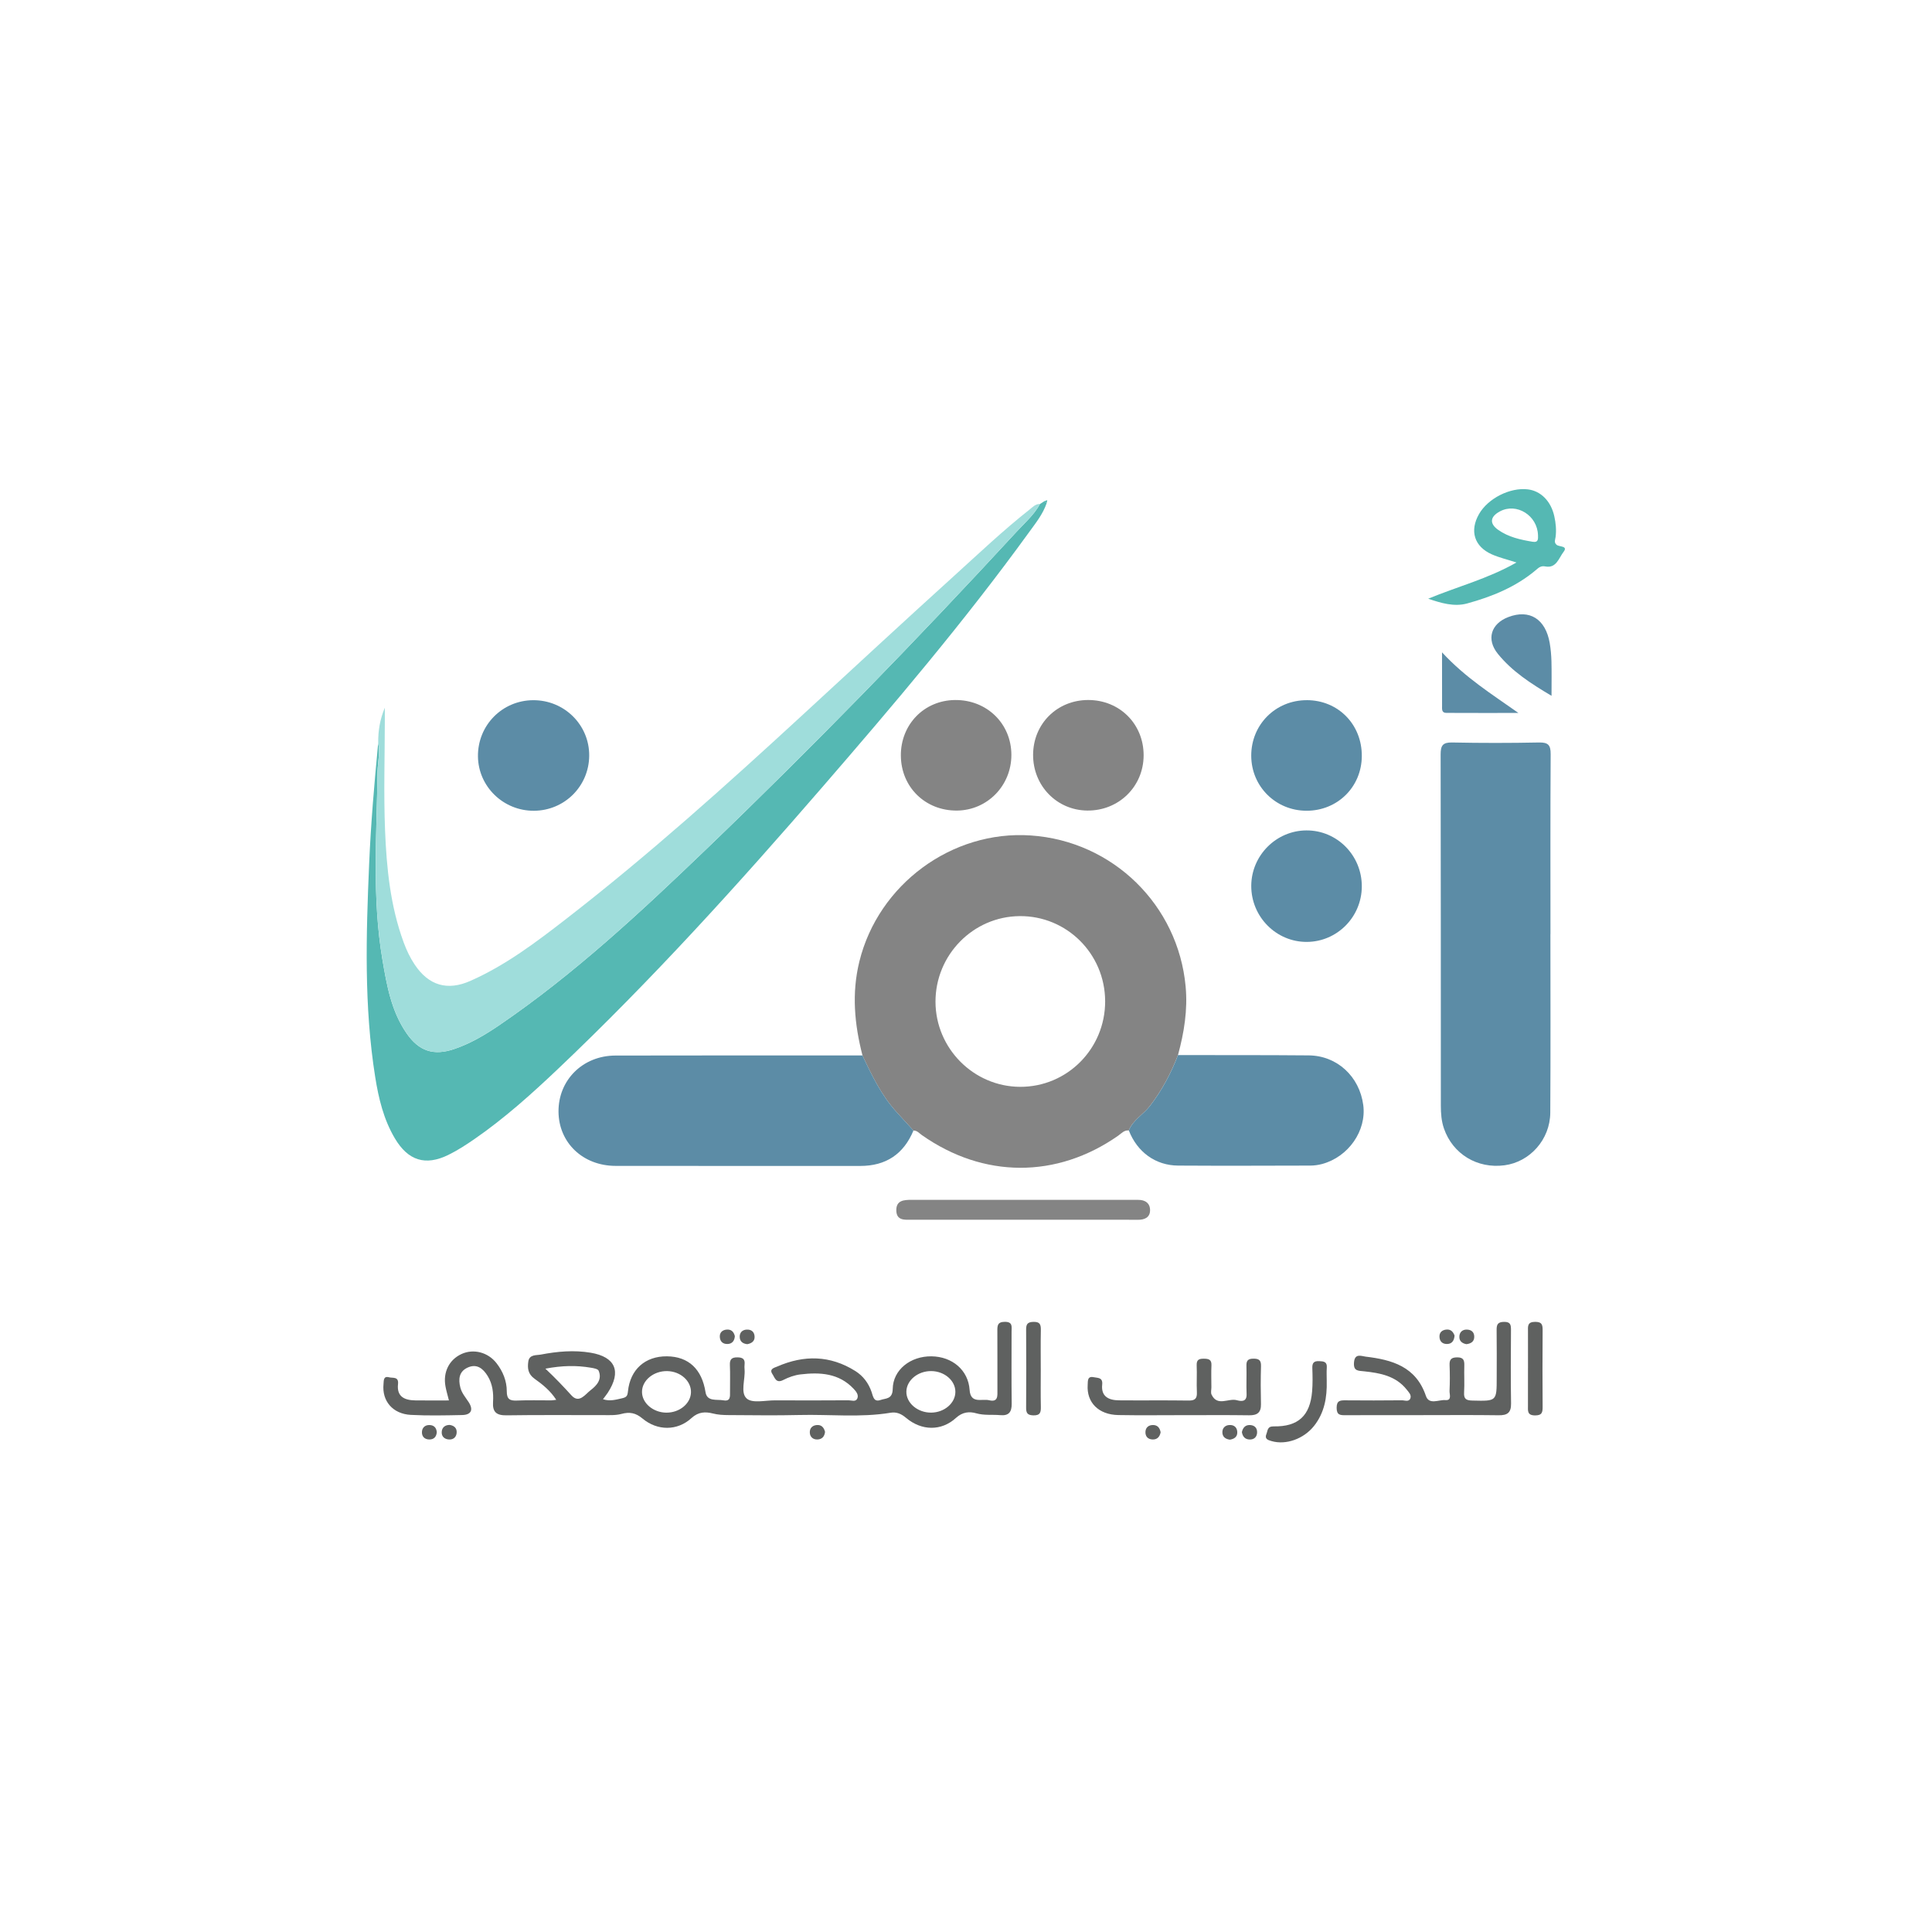 <?xml version="1.0" encoding="UTF-8"?>
<svg id="Layer_1" data-name="Layer 1" xmlns="http://www.w3.org/2000/svg" viewBox="0 0 1000 1000">
  <defs>
    <style>
      .cls-1 {
        fill: #848484;
      }

      .cls-2 {
        fill: #9fdddb;
      }

      .cls-3 {
        fill: #55b8b3;
      }

      .cls-4 {
        fill: #5f6160;
      }

      .cls-5 {
        fill: #5c8ca6;
      }
    </style>
  </defs>
  <g id="jkyxKG">
    <g>
      <path class="cls-1" d="m446.42,546.29c-4.15-16.09-5.66-32.19-1.61-48.64,9.83-39.89,47.87-68,88.7-65.22,42.52,2.89,76.29,36.03,80.17,78.18,1.12,12.21-.8,23.87-3.96,35.5-3.63,9.43-8.31,18.26-14.5,26.3-3.42,4.45-8.74,7.24-10.97,12.7-2.4-.23-3.83,1.57-5.51,2.74-31.81,22.24-69.69,22.12-101.6-.34-1.35-.95-2.46-2.39-4.35-2.34-2.92-3.19-5.84-6.37-8.74-9.57-7.81-8.61-12.79-18.92-17.64-29.31Zm125.6-28.08c-.07-24.54-19.92-44.27-44.3-44.03-24.06.23-43.54,20.08-43.51,44.32.04,24.13,19.74,43.95,43.79,44.04,24.38.09,44.09-19.76,44.02-44.32Z"/>
      <path class="cls-3" d="m538.29,260.86c.8-.51,1.6-1.01,2.4-1.52l1.06,1.06c-1.92,5.7-5.67,10.33-9.11,15.08-33.31,46-70.04,89.23-107.17,132.13-43.64,50.42-88.35,99.86-136.78,145.78-13.62,12.92-27.6,25.47-43.09,36.17-4.32,2.99-8.78,5.88-13.48,8.19-11.94,5.87-20.91,3-27.76-8.56-5.79-9.77-8.4-20.67-10.15-31.69-5.84-36.66-4.72-73.55-3.14-110.44.89-20.86,2.68-41.64,4.68-62.41,1.06,5.05-.29,10.04-.35,15.04-.4,32.4-2.93,64.87,2.55,97.1,2.26,13.28,4.58,26.6,12.49,38.04,6.41,9.27,13.98,11.76,24.6,8.17,8.46-2.86,16.09-7.38,23.4-12.37,39-26.58,73.37-58.69,107.25-91.22,55.23-53.03,108.61-107.9,160.51-164.2,4.21-4.57,9.05-8.72,12.08-14.33Z"/>
      <path class="cls-5" d="m802.49,483.48c0,30.82.14,61.64-.07,92.46-.09,13.86-10.53,25.46-23.65,27.21-14.13,1.89-26.81-5.81-31.38-19.03-1.33-3.85-1.61-7.85-1.61-11.86-.03-60.58.02-121.17-.11-181.75,0-4.57,1.05-6.3,5.96-6.2,14.98.31,29.98.3,44.96,0,4.77-.09,6.06,1.34,6.03,6.07-.2,31.03-.1,62.06-.1,93.09h-.03Z"/>
      <path class="cls-5" d="m446.42,546.29c4.85,10.39,9.83,20.7,17.64,29.31,2.9,3.2,5.83,6.38,8.74,9.57-5.1,12.23-14.26,18.32-27.53,18.32-42.21-.02-84.42.03-126.63-.03-16.96-.03-29.44-11.99-29.56-28.06-.12-16.34,12.52-29,29.43-29.05,42.63-.11,85.26-.04,127.89-.05Z"/>
      <path class="cls-2" d="m538.29,260.86c-3.03,5.61-7.87,9.76-12.08,14.33-51.9,56.3-105.28,111.17-160.51,164.2-33.88,32.53-68.25,64.65-107.25,91.22-7.32,4.99-14.94,9.51-23.4,12.37-10.62,3.6-18.19,1.11-24.6-8.17-7.9-11.44-10.23-24.76-12.49-38.04-5.48-32.23-2.96-64.71-2.55-97.1.06-5,1.41-9.99.35-15.04-.09-6.22.88-12.29,3.43-18.33,0,2.12,0,4.25,0,6.37-.02,18.99-.64,38.01.11,56.97.78,19.75,2.75,39.46,9.68,58.26,1.47,3.98,3.26,7.76,5.61,11.29,7.27,10.94,16.99,13.79,28.9,8.51,18.29-8.1,34.1-20.08,49.74-32.21,42.66-33.08,82.77-69.14,122.45-105.68,26.05-23.99,52.02-48.06,78.26-71.83,12.8-11.59,25.33-23.51,38.92-34.21,1.65-1.3,3.07-2.95,5.42-2.93Z"/>
      <path class="cls-5" d="m584.27,585.11c2.23-5.46,7.54-8.25,10.97-12.7,6.19-8.04,10.87-16.87,14.5-26.3,22.56.04,45.12-.04,67.68.16,14.64.13,26.26,10.92,28.2,25.71,1.75,13.28-7.65,26.81-21.28,30.5-2.01.54-4.14.83-6.22.83-22.77.06-45.55.14-68.32,0-11.73-.07-21.18-7.01-25.53-18.2Z"/>
      <path class="cls-4" d="m232.36,724.85c-.7-2.8-1.36-4.99-1.77-7.22-1.37-7.34,1.86-13.82,8.25-16.78,6.17-2.86,13.69-1,18.15,4.72,3.32,4.26,5.34,9.23,5.32,14.62-.01,4.12,1.69,4.89,5.31,4.73,5.9-.26,11.82-.07,17.72-.09.6,0,1.2-.13,2.57-.29-3.07-4.77-7.14-7.99-11.25-10.92-3.38-2.41-3.69-5.43-3.22-8.84.53-3.84,4.15-3.2,6.53-3.66,8.5-1.62,17.09-2.41,25.74-.96,12.84,2.16,16.08,9.68,8.87,20.73-.67,1.03-1.47,1.99-2.48,3.34,3.62,1.19,6.62.24,9.82-.47,2.37-.53,2.86-1.22,3.1-3.54,1.14-11.4,8.94-18.29,20.18-18.19,11.3.1,18.13,6.78,19.97,18.53.79,5.07,5.82,3.63,9.28,4.25,3.65.65,3.43-1.91,3.41-4.33-.05-4.64.15-9.29-.07-13.93-.14-3.09,1.03-4.03,4.01-3.98,2.74.04,3.89,1,3.59,3.72-.09.83-.07,1.69,0,2.53.43,5.19-2.33,12.07,1.16,15.09,2.94,2.55,9.62.88,14.65.91,12.66.06,25.33.06,37.99-.03,1.54-.01,3.72.98,4.55-.93.84-1.92-.65-3.69-1.91-5.03-7.6-8.09-17.4-8.64-27.49-7.44-3.06.36-6.18,1.48-8.94,2.9-3.77,1.93-4.37-1.24-5.6-3.07-1.84-2.73,1.07-3.28,2.49-3.9,13.84-6.05,27.4-5.87,40.43,2.32,4.07,2.56,6.84,6.29,8.39,10.79.84,2.44,1.1,5.43,4.69,4.19,2.7-.94,6.18-.33,6.27-5.71.16-9.97,9.26-17,20.02-16.88,10.86.12,19.08,7.19,19.77,17.33.5,7.47,6.39,4.49,10.13,5.4,4.74,1.15,4.27-2.39,4.27-5.38-.03-10.13.03-20.26-.03-30.39-.02-2.76-.02-4.79,3.85-4.81,4.22-.02,3.51,2.55,3.51,5,0,12.45-.1,24.9.06,37.35.06,4.31-1.47,6.35-5.91,5.95-4.15-.38-8.26.24-12.49-.97-3.43-.98-7.01-.74-10.41,2.37-7.58,6.95-17.84,6.78-25.9-.03-2.51-2.12-4.96-3.12-7.98-2.62-15.69,2.6-31.49.78-47.23,1.17-12.23.31-24.48.09-36.72.04-2.69-.01-5.32-.14-8.06-.83-3.72-.94-7.42-.95-11.01,2.35-7.34,6.75-17.7,6.71-25.42.24-3.47-2.91-6.62-3.51-10.88-2.36-3.16.85-6.66.6-10.01.61-16.46.05-32.93-.14-49.38.12-5.19.08-7.39-1.58-7.06-6.88.3-4.66-.23-9.32-2.75-13.44-2.41-3.94-5.69-6.6-10.48-4.36-4.39,2.05-4.78,5.99-3.69,10.28.75,2.97,2.75,5.16,4.34,7.63,2.52,3.92,1.28,6.52-3.39,6.62-8.86.18-17.75.39-26.58-.08-9.38-.5-15.01-7.21-14.14-15.94.17-1.74-.16-4.34,2.92-3.51,1.86.5,5.03-.52,4.59,3.49-.74,6.64,3.49,8.38,9,8.46,5.64.08,11.28.02,17.36.02Zm112.59,6.33c6.82.04,12.57-4.73,12.7-10.53.13-5.86-5.4-10.82-12.25-10.97-7.11-.16-13.17,4.85-13.1,10.85.06,5.77,5.82,10.62,12.65,10.66Zm137.04-21.51c-6.83-.05-12.64,4.67-12.85,10.45-.22,5.99,5.77,11.13,12.88,11.05,6.83-.07,12.49-4.96,12.48-10.77-.01-5.84-5.66-10.68-12.51-10.73Zm-199.7-1.26c5.28,4.97,9.44,9.37,13.51,13.85,3.98,4.38,7.13-.59,9.89-2.7,3.09-2.36,6.1-5.56,4.15-10.1-.39-.92-2.53-1.29-3.94-1.53-7.49-1.28-14.96-1.15-23.61.49Z"/>
      <path class="cls-5" d="m704.87,458.85c-.07,15.78-12.75,28.58-28.43,28.68-15.86.1-28.86-13.01-28.79-29.05.07-15.69,12.88-28.57,28.52-28.66,15.88-.1,28.76,12.94,28.7,29.03Z"/>
      <path class="cls-5" d="m276.36,419.65c-15.82.08-28.78-12.5-28.97-28.1-.19-16.09,12.53-29.05,28.59-29.13,16.12-.08,29.11,12.8,28.99,28.74-.11,15.79-12.79,28.41-28.61,28.49Z"/>
      <path class="cls-5" d="m676.41,362.4c16.24.02,28.59,12.6,28.46,29.02-.12,15.94-12.61,28.25-28.63,28.22-15.91-.03-28.52-12.54-28.6-28.38-.08-16.18,12.57-28.87,28.76-28.85Z"/>
      <path class="cls-1" d="m466.28,391.11c-.09-16.14,12.05-28.61,28.01-28.78,16.44-.18,29.14,12.15,29.2,28.33.05,15.93-12.4,28.72-28.12,28.89-16.39.17-29-12.15-29.08-28.43Z"/>
      <path class="cls-1" d="m534.73,390.69c.05-16.01,12.39-28.32,28.44-28.37,16.34-.05,28.85,12.45,28.77,28.74-.08,16.1-12.89,28.63-29.14,28.48-15.78-.14-28.12-12.82-28.07-28.85Z"/>
      <path class="cls-3" d="m739.22,309.9c15.01-6.25,30.76-10.24,45.71-18.76-4.78-1.55-8.92-2.51-12.74-4.2-9.13-4.04-11.61-12.18-6.66-20.85,4.63-8.11,16.03-13.89,25.24-12.8,6.68.79,11.98,6.02,13.73,13.9.78,3.49,1.14,7.08.68,10.7-.17,1.36-.98,2.83.51,4.1,1.37,1.17,6.12.42,3.58,3.69-2.36,3.04-3.71,8.63-9.39,7.51-2.38-.47-3.5.68-4.93,1.89-10.39,8.75-22.71,13.75-35.56,17.27-6.72,1.84-13.51-.19-20.16-2.46Zm56.84-32.91c-.28-10.2-11.09-16.93-19.72-12.29-5.1,2.74-5.53,6.29-.82,9.6,5.26,3.7,11.45,5.07,17.72,6.11,3.12.52,2.86-1.48,2.83-3.42Z"/>
      <path class="cls-4" d="m736.42,732.48c-13.29,0-26.57-.04-39.86.03-2.77.01-4.72.04-4.72-3.83,0-3.82,1.87-3.89,4.68-3.87,9.7.09,19.4.08,29.1-.02,1.5-.02,3.68,1.04,4.41-1.1.58-1.72-.9-3.14-1.93-4.44-5.62-7.09-13.76-8.58-21.98-9.45-3.23-.34-5.64-.08-5.29-4.61.38-4.91,3.86-3.26,5.99-3,13.68,1.62,26.09,5.12,31.23,20.34,1.62,4.78,6.65,1.88,10.07,2.16,3.5.29,2.08-2.98,2.16-4.74.2-4.42.21-8.86.02-13.28-.13-2.97.81-4.07,3.9-4.1,3.3-.03,3.81,1.51,3.72,4.27-.15,4.64.17,9.29-.11,13.91-.21,3.48,1.2,4.11,4.36,4.18,12.53.3,12.52.41,12.52-11.85,0-8.23.08-16.45-.04-24.68-.04-2.82.6-4.15,3.83-4.2,3.46-.05,3.61,1.68,3.6,4.3-.07,12.65-.17,25.31.04,37.96.08,4.84-1.98,6.15-6.47,6.08-13.07-.19-26.15-.07-39.23-.07Z"/>
      <path class="cls-1" d="m530.15,621.05c18.36,0,36.71,0,55.07,0,1.27,0,2.53.03,3.8,0,3.8-.07,6.34,1.8,6.25,5.53-.08,3.53-2.8,4.81-6.22,4.78-8.44-.06-16.88-.02-25.32-.02-30.6,0-61.19,0-91.79,0-3.58,0-7.85.55-8.01-4.7-.16-5.39,3.92-5.61,7.97-5.6,19.41.03,38.82.01,58.24.01Z"/>
      <path class="cls-4" d="m612.34,732.48c-11.17,0-22.34.15-33.51-.05-10.19-.17-16.46-6.5-15.85-15.62.13-2-.25-4.69,3.2-3.96,2.06.43,4.71.05,4.31,3.82-.66,6.24,3.47,8.09,8.7,8.14,12.01.11,24.03-.07,36.04.11,3.34.05,4.42-1.06,4.27-4.31-.22-4.63.1-9.28-.1-13.9-.12-2.94,1.21-3.48,3.76-3.45,2.49.03,4.02.46,3.88,3.44-.17,3.79-.04,7.59-.03,11.38,0,1.26-.4,2.73.09,3.76,3.01,6.33,8.69,1.74,13.02,2.89,2.08.55,5.29,1.17,5.11-3.18-.2-4.84.07-9.7-.08-14.54-.08-2.63.67-3.74,3.52-3.77,2.97-.03,4.12.81,4.02,3.92-.2,6.53-.17,13.07-.02,19.6.1,4.44-1.96,5.85-6.18,5.79-11.38-.17-22.76-.06-34.14-.06Z"/>
      <path class="cls-5" d="m803.06,360.14c-11.08-6.55-20.52-12.78-27.77-21.72-6.06-7.47-3.63-15.58,5.44-19.04,10.97-4.18,19.27,1,21.41,13.51.53,3.1.8,6.27.89,9.42.14,5.44.04,10.89.04,17.84Z"/>
      <path class="cls-5" d="m746.39,337.65c12.16,13.18,25.89,21.73,39.54,31.37-12.45,0-24.9.04-37.35-.03-2.53-.01-2.16-2.14-2.17-3.75-.03-8.63-.02-17.26-.02-27.59Z"/>
      <path class="cls-4" d="m686.71,714.85c.2,8.41-1.15,16.38-6.56,23.2-5.38,6.77-14.54,9.99-21.95,7.87-2.04-.58-3.75-1.15-2.69-3.73.71-1.74.38-3.95,3.76-3.9,12.69.22,18.83-5.5,19.88-18.12.33-3.98.26-8.01.11-12-.1-2.7.75-3.77,3.56-3.65,2.4.1,4.15.31,3.93,3.37-.17,2.31-.03,4.63-.03,6.95Z"/>
      <path class="cls-4" d="m538.7,708.41c0,6.54-.1,13.07.04,19.6.06,2.92-.22,4.69-3.96,4.58-3.35-.1-3.68-1.61-3.66-4.29.08-13.28.09-26.56,0-39.84-.02-2.72.39-4.16,3.69-4.26,3.78-.12,3.98,1.74,3.92,4.61-.13,6.53-.04,13.07-.04,19.6Z"/>
      <path class="cls-4" d="m790.89,708.08c0-6.32.03-12.65-.01-18.97-.02-2.59-.38-4.89,3.65-4.92,3.75-.03,3.96,1.71,3.93,4.61-.1,13.07-.1,26.14,0,39.21.02,2.89-.19,4.63-3.94,4.61-4.04-.03-3.67-2.34-3.65-4.92.04-6.53.01-13.07.01-19.6Z"/>
      <path class="cls-4" d="m232.75,737.54c2.52.36,3.86,1.84,3.6,4.23-.22,2.05-1.64,3.39-3.83,3.31-2.41-.09-4.01-1.5-3.89-3.9.12-2.35,1.73-3.63,4.12-3.64Z"/>
      <path class="cls-4" d="m642.8,741.26c.51-2.32,1.81-3.79,4.26-3.66,2.5.13,3.79,1.73,3.6,4.13-.17,2.1-1.59,3.39-3.77,3.36-2.44-.03-3.71-1.5-4.09-3.83Z"/>
      <path class="cls-4" d="m600.73,741.38c-.45,2.34-1.8,3.79-4.2,3.69-2.45-.1-3.8-1.66-3.64-4.09.15-2.16,1.65-3.34,3.75-3.39,2.46-.06,3.7,1.45,4.1,3.79Z"/>
      <path class="cls-4" d="m380.36,691.61c-.19,2.37-1.36,3.97-3.8,4.04-2.4.07-3.91-1.29-3.99-3.76-.07-2.21,1.31-3.45,3.4-3.68,2.44-.27,3.85,1.04,4.39,3.4Z"/>
      <path class="cls-4" d="m386.78,695.74c-2.33-.25-3.9-1.4-3.91-3.88,0-2.17,1.37-3.49,3.45-3.65,2.35-.19,4.07.95,4.25,3.45.18,2.53-1.49,3.64-3.79,4.09Z"/>
      <path class="cls-4" d="m752.88,691.3c-.22,2.69-1.39,4.29-3.84,4.35-2.4.06-3.91-1.31-3.97-3.78-.06-2.22,1.32-3.41,3.41-3.67,2.51-.31,3.72,1.22,4.4,3.1Z"/>
      <path class="cls-4" d="m759,695.74c-2.29-.43-3.81-1.67-3.63-4.15.16-2.13,1.59-3.39,3.71-3.4,2.37-.01,4,1.21,3.99,3.73-.01,2.52-1.73,3.54-4.07,3.82Z"/>
      <path class="cls-4" d="m226.08,741.3c-.19,2.42-1.53,3.83-3.95,3.77-2.42-.06-3.86-1.6-3.73-3.98.11-2.04,1.47-3.43,3.62-3.49,2.39-.06,3.84,1.18,4.06,3.7Z"/>
      <path class="cls-4" d="m427.04,741.13c-.26,2.37-1.53,3.86-3.94,3.94-2.12.08-3.71-1.17-3.92-3.23-.24-2.31,1.01-4,3.51-4.24,2.5-.24,3.76,1.25,4.35,3.52Z"/>
      <path class="cls-4" d="m636.6,745.17c-2.43-.3-3.97-1.58-3.9-4,.06-2.08,1.44-3.44,3.57-3.58,2.44-.15,4.02,1.16,4.14,3.59.13,2.5-1.54,3.63-3.81,3.99Z"/>
      <path class="cls-3" d="m540.69,259.35c.46-.15.93-.31,1.39-.46-.11.5-.22,1.01-.33,1.52-.35-.35-.71-.7-1.06-1.06Z"/>
    </g>
  </g>
</svg>